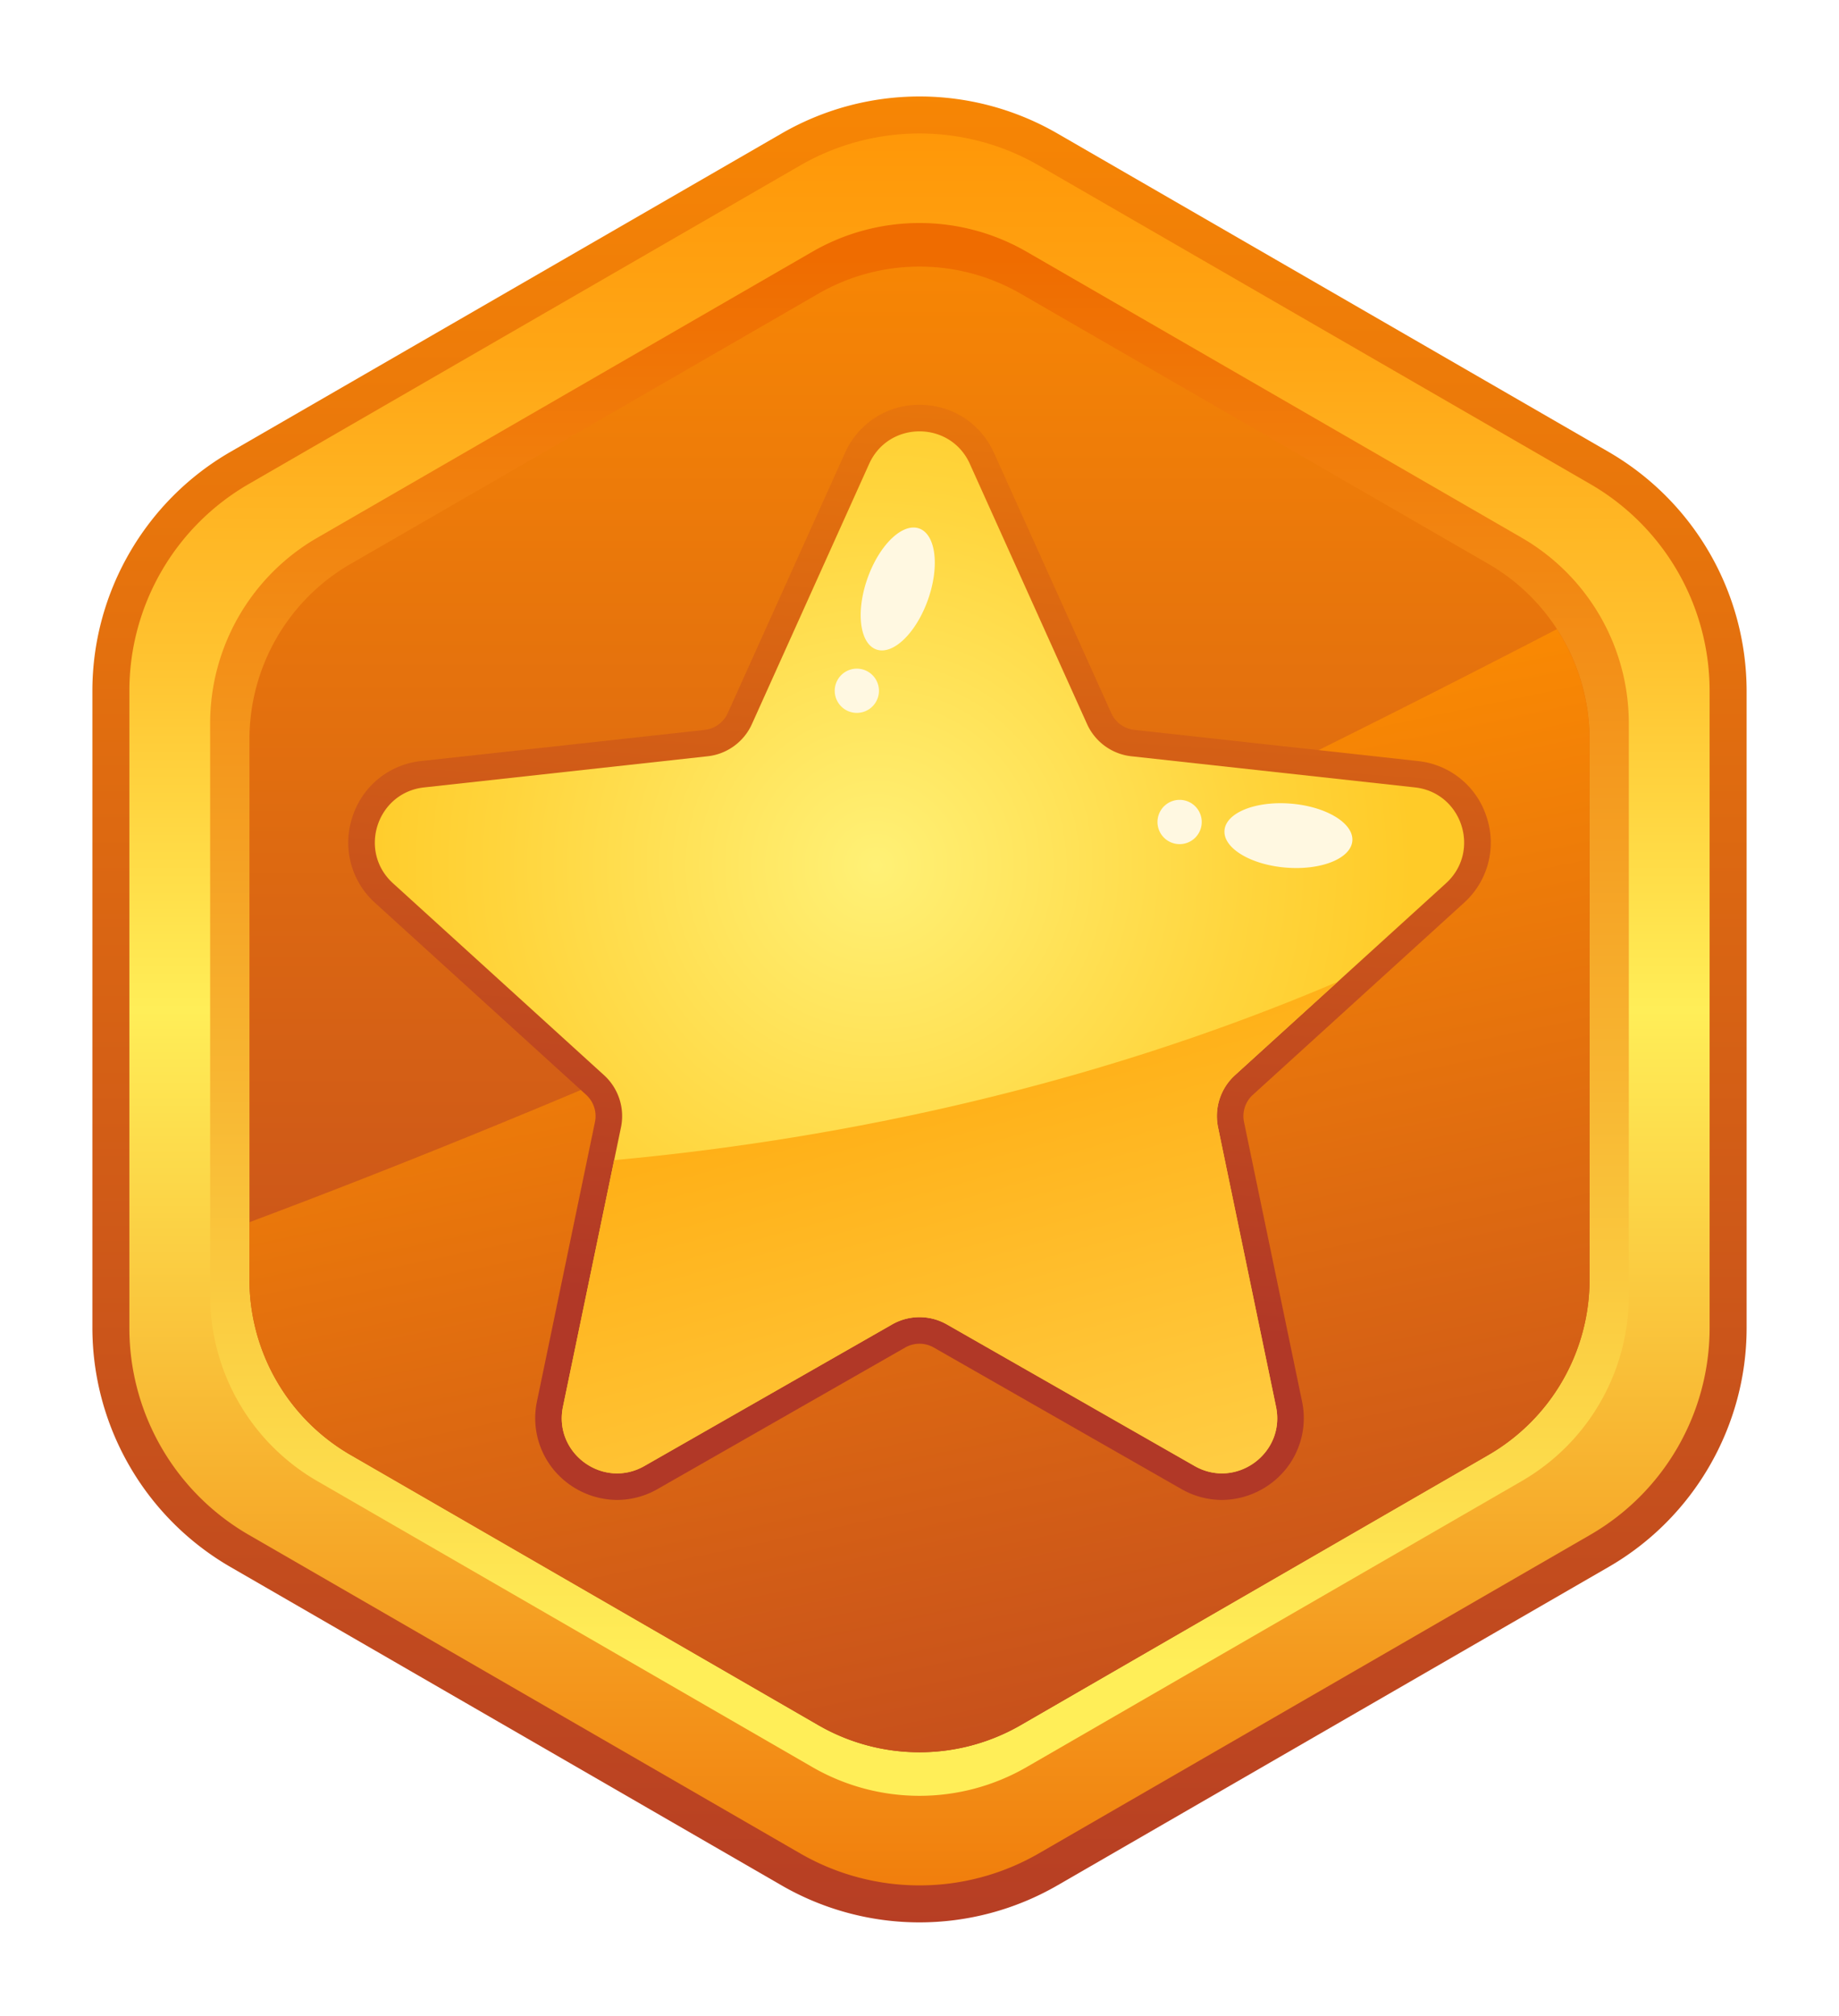 <svg width="94" height="103" fill="none" xmlns="http://www.w3.org/2000/svg"><g filter="url(#a)"><path d="M47 94.204c-2.47 0-4.906-.653-7.045-1.887L11.768 76.042A14.127 14.127 0 0 1 4.722 63.84V31.293c0-5.018 2.7-9.694 7.046-12.203L39.955 2.817A14.104 14.104 0 0 1 47 .928c2.47 0 4.906.653 7.046 1.889L82.232 19.09a14.13 14.13 0 0 1 7.046 12.203V63.84c0 5.018-2.7 9.694-7.046 12.203L54.046 92.316A14.114 14.114 0 0 1 47 94.204Z" fill="url(#b)"/><path d="M81.286 74.405 53.1 90.68a12.199 12.199 0 0 1-12.2 0L12.713 74.405a12.2 12.2 0 0 1-6.1-10.565V31.293a12.2 12.2 0 0 1 6.1-10.566L40.9 4.453a12.202 12.202 0 0 1 12.2 0l28.186 16.274a12.201 12.201 0 0 1 6.1 10.566V63.84a12.2 12.2 0 0 1-6.1 10.565Z" fill="url(#c)"/><path d="m77.781 71.661-25.305 14.61a10.954 10.954 0 0 1-10.953 0l-25.305-14.61a10.953 10.953 0 0 1-5.477-9.485v-29.22c0-3.913 2.088-7.529 5.477-9.485L41.523 8.86a10.953 10.953 0 0 1 10.953 0l25.305 14.61a10.953 10.953 0 0 1 5.476 9.485v29.22a10.95 10.95 0 0 1-5.476 9.485Z" fill="url(#d)"/><path d="m76.076 70.326-23.903 13.8a10.346 10.346 0 0 1-10.346 0l-23.903-13.8a10.346 10.346 0 0 1-5.173-8.96v-27.6c0-3.697 1.971-7.112 5.173-8.96l23.903-13.801a10.346 10.346 0 0 1 10.346 0l23.903 13.8a10.346 10.346 0 0 1 5.173 8.96v27.601c0 3.696-1.972 7.112-5.173 8.96Z" fill="url(#e)"/><path d="m52.173 84.127 23.903-13.8a10.346 10.346 0 0 0 5.173-8.96V33.766c0-2.032-.6-3.977-1.668-5.626-14.726 7.635-40.985 20.621-66.83 30.295v2.932c0 3.696 1.972 7.111 5.173 8.96l23.903 13.8a10.345 10.345 0 0 0 10.346 0Z" fill="url(#f)"/><path d="M62.457 72.624a4.191 4.191 0 0 1-2.072-.558l-12.658-7.23a1.472 1.472 0 0 0-1.455 0l-12.657 7.23a4.19 4.19 0 0 1-2.072.558 4.244 4.244 0 0 1-3.257-1.561 4.148 4.148 0 0 1-.838-3.477l2.964-14.271a1.472 1.472 0 0 0-.449-1.385l-10.787-9.803a4.135 4.135 0 0 1-1.164-4.386 4.133 4.133 0 0 1 3.52-2.864l14.49-1.59a1.473 1.473 0 0 0 1.176-.856l5.991-13.289a4.135 4.135 0 0 1 3.812-2.462c1.665 0 3.126.943 3.81 2.462l5.992 13.289a1.47 1.47 0 0 0 1.177.855l14.489 1.591a4.134 4.134 0 0 1 3.52 2.864 4.135 4.135 0 0 1-1.165 4.386L64.037 51.93a1.472 1.472 0 0 0-.45 1.385l2.965 14.271a4.148 4.148 0 0 1-.838 3.477 4.25 4.25 0 0 1-3.257 1.561Z" fill="url(#g)"/><path d="m49.574 19.699 5.99 13.288a2.824 2.824 0 0 0 2.267 1.647l14.49 1.59c2.417.266 3.39 3.261 1.59 4.898l-10.786 9.803a2.825 2.825 0 0 0-.866 2.664l2.964 14.272c.495 2.382-2.053 4.233-4.165 3.027L48.4 63.658a2.823 2.823 0 0 0-2.8 0l-12.658 7.23c-2.113 1.207-4.66-.645-4.166-3.027l2.965-14.272a2.824 2.824 0 0 0-.866-2.664l-10.787-9.803c-1.8-1.637-.827-4.632 1.591-4.897l14.49-1.591a2.823 2.823 0 0 0 2.266-1.647l5.99-13.288c1-2.218 4.15-2.218 5.15 0Z" fill="url(#h)"/><path d="M68.378 46.151c-13.608 5.802-26.919 8.19-36.984 9.114l-2.617 12.597c-.495 2.381 2.053 4.232 4.165 3.026l12.658-7.23a2.822 2.822 0 0 1 2.8 0l12.659 7.23c2.112 1.207 4.66-.645 4.165-3.026L62.26 53.59a2.824 2.824 0 0 1 .865-2.665l5.253-4.774Z" fill="url(#i)"/><path d="M47.433 26.635c-.605 1.707-1.787 2.845-2.64 2.543-.853-.303-1.055-1.93-.45-3.638.605-1.706 1.787-2.845 2.64-2.543.853.303 1.055 1.932.45 3.638Zm-2.506 4.653a1.13 1.13 0 1 1-2.26 0 1.13 1.13 0 0 1 2.26 0Zm20.795 9.033c-1.805-.149-3.207-1.001-3.132-1.903.074-.903 1.597-1.513 3.402-1.364 1.804.15 3.206 1.001 3.132 1.904-.074.901-1.597 1.512-3.402 1.363Zm-5.138-1.236a1.13 1.13 0 1 1-.577-2.187 1.13 1.13 0 0 1 .577 2.187Z" fill="#FFF8E1"/></g><defs><linearGradient id="b" x1="47" y1="-11.218" x2="47" y2="102.92" gradientUnits="userSpaceOnUse"><stop stop-color="#FF8F00"/><stop offset=".995" stop-color="#B13827"/></linearGradient><linearGradient id="c" x1="47" y1="-8.834" x2="47" y2="100.676" gradientUnits="userSpaceOnUse"><stop stop-color="#FF8F00"/><stop offset=".09" stop-color="#FF9506"/><stop offset=".21" stop-color="#FFA615"/><stop offset=".347" stop-color="#FFC22F"/><stop offset=".497" stop-color="#FFE953"/><stop offset=".515" stop-color="#FFEE58"/><stop offset=".82" stop-color="#F4991E"/><stop offset=".995" stop-color="#EF6C00"/></linearGradient><linearGradient id="d" x1="47" y1="81.019" x2="47" y2="8.769" gradientUnits="userSpaceOnUse"><stop stop-color="#FFEE58"/><stop offset=".631" stop-color="#F4991E"/><stop offset=".995" stop-color="#EF6C00"/></linearGradient><linearGradient id="e" x1="47" y1="-.263" x2="47" y2="92.604" gradientUnits="userSpaceOnUse"><stop stop-color="#FF8F00"/><stop offset=".995" stop-color="#B13827"/></linearGradient><linearGradient id="f" x1="43.383" y1="30.279" x2="59.136" y2="105.581" gradientUnits="userSpaceOnUse"><stop stop-color="#FF8F00"/><stop offset=".995" stop-color="#B13827"/></linearGradient><linearGradient id="g" x1="49.854" y1="-2.527" x2="45.332" y2="63.343" gradientUnits="userSpaceOnUse"><stop stop-color="#FF8F00"/><stop offset=".995" stop-color="#B13827"/></linearGradient><linearGradient id="i" x1="54.872" y1="80.337" x2="37.858" y2="18.898" gradientUnits="userSpaceOnUse"><stop stop-color="#FFD54F"/><stop offset=".48" stop-color="#FFAF16"/><stop offset=".655" stop-color="#FFA000"/></linearGradient><radialGradient id="h" cx="0" cy="0" r="1" gradientUnits="userSpaceOnUse" gradientTransform="translate(44.794 40.24) scale(27.235)"><stop stop-color="#FFF176"/><stop offset=".047" stop-color="#FFEF72"/><stop offset=".688" stop-color="#FFD53D"/><stop offset="1" stop-color="#FFCB28"/></radialGradient><filter id="a" x=".722" y=".928" width="92.556" height="101.276" filterUnits="userSpaceOnUse" color-interpolation-filters="sRGB"><feFlood flood-opacity="0" result="BackgroundImageFix"/><feColorMatrix in="SourceAlpha" values="0 0 0 0 0 0 0 0 0 0 0 0 0 0 0 0 0 0 127 0" result="hardAlpha"/><feOffset dy="4"/><feGaussianBlur stdDeviation="2"/><feComposite in2="hardAlpha" operator="out"/><feColorMatrix values="0 0 0 0 0 0 0 0 0 0 0 0 0 0 0 0 0 0 0.25 0"/><feBlend in2="BackgroundImageFix" result="effect1_dropShadow_21_6091"/><feBlend in="SourceGraphic" in2="effect1_dropShadow_21_6091" result="shape"/></filter></defs></svg>